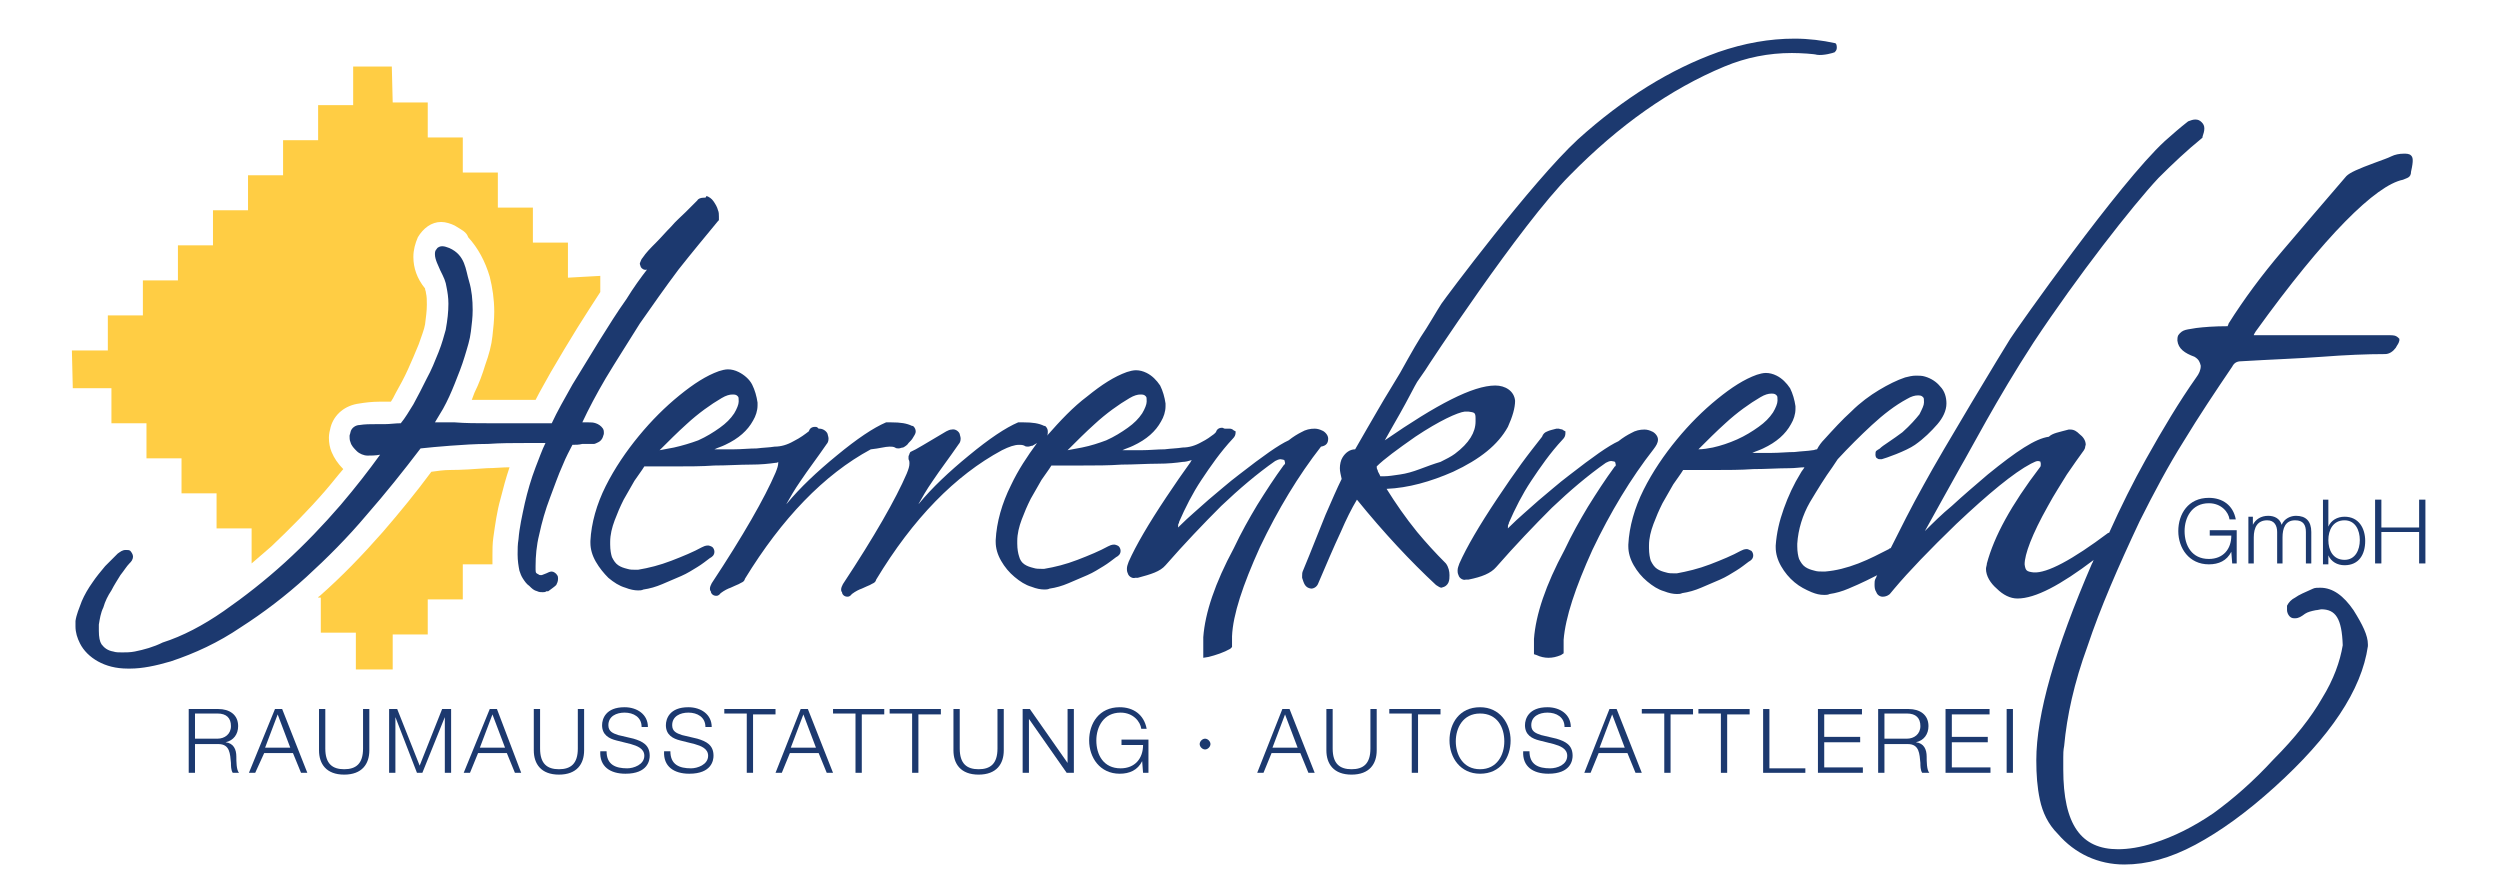 <?xml version="1.0" encoding="utf-8"?>
<!-- Generator: Adobe Illustrator 27.2.0, SVG Export Plug-In . SVG Version: 6.00 Build 0)  -->
<svg version="1.1" id="Ebene_1" xmlns="http://www.w3.org/2000/svg" xmlns:xlink="http://www.w3.org/1999/xlink" x="0px" y="0px"
	 viewBox="0 0 278.2 99" style="enable-background:new 0 0 278.2 99;" xml:space="preserve">
<style type="text/css">
	.st0{fill:#1C396F;}
	.st1{fill:#FFCD44;}
</style>
<g>
	<path class="st0" d="M248.9,62.7h-0.5l-0.1-1.3h0c-0.5,1-1.4,1.4-2.5,1.4c-2.2,0-3.4-1.8-3.4-3.7c0-1.9,1.1-3.7,3.4-3.7
		c1.5,0,2.7,0.8,3,2.4h-0.7c-0.1-0.8-0.9-1.8-2.3-1.8c-1.9,0-2.7,1.6-2.7,3.1c0,1.6,0.8,3.1,2.7,3.1c1.6,0,2.5-1.1,2.5-2.6h-2.4
		v-0.6h3V62.7z"/>
	<path class="st0" d="M250.1,57.5h0.6v0.9h0c0.3-0.6,0.9-1,1.7-1c0.7,0,1.3,0.3,1.5,1c0.3-0.7,1-1,1.6-1c1.1,0,1.7,0.6,1.7,1.8v3.5
		h-0.6v-3.5c0-0.8-0.3-1.3-1.2-1.3c-1.1,0-1.4,0.9-1.4,1.9v2.9h-0.6v-3.5c0-0.7-0.3-1.3-1.1-1.3c-1.1,0-1.5,0.8-1.5,1.9v2.9h-0.6
		V57.5z"/>
	<path class="st0" d="M258.5,55.6h0.6v3h0c0.3-0.7,1-1.1,1.8-1.1c1.6,0,2.3,1.3,2.3,2.7c0,1.5-0.7,2.7-2.3,2.7
		c-0.8,0-1.5-0.4-1.8-1.1h0v1h-0.6V55.6z M260.9,57.9c-1.3,0-1.8,1.1-1.8,2.2c0,1.1,0.5,2.2,1.8,2.2c1.2,0,1.7-1.1,1.7-2.2
		C262.6,59,262.1,57.9,260.9,57.9z"/>
	<path class="st0" d="M264.3,55.6h0.7v3.1h4.2v-3.1h0.7v7.1h-0.7v-3.5H265v3.5h-0.7V55.6z"/>
</g>
<path class="st1" d="M50.1,52.3c-0.7,0-1.4,0.1-2.1,0.2c-1.7,2.3-3.5,4.5-5.4,6.7c-2.2,2.5-4.5,4.9-7,7.1c-0.1,0.1-0.2,0.1-0.2,0.2
	l0.3,0l0,3.9l3.9,0l0,4.1l4.1,0l0-3.9l3.9,0l0-3.9l3.9,0l0-3.9l3.3,0c0-0.3,0-0.6,0-1c0-0.6,0-1.3,0.1-2c0.2-1.4,0.4-2.9,0.8-4.3
	c0.3-1.2,0.6-2.3,1-3.5c-0.8,0-1.7,0.1-2.5,0.1C52.8,52.2,51.4,52.3,50.1,52.3z M63.2,30.9l0-3.9l-3.9,0v-3.9h-3.9v-3.9l-3.9,0v-3.9
	l-3.9,0l0-3.9l-3.9,0l-0.1-4l-4.3,0v4.3h-3.9v3.9h-3.9l0,3.9l-3.9,0v3.9l-3.9,0v3.9h-3.9l0,3.9l-3.9,0l0,3.9l-3.9,0V39H8l0.1,4.2
	h4.3v3.9h3.9v3.9l3.9,0v3.9l3.9,0v3.9l3.9,0l0,3.9h0c0.7-0.6,1.4-1.2,2.2-1.9c2.1-2,4.1-4,6-6.2c0.7-0.8,1.3-1.6,2-2.4
	c-0.6-0.6-1-1.2-1.3-1.9c-0.2-0.5-0.3-1-0.3-1.6c0-0.4,0.1-0.8,0.2-1.2c0.4-1.4,1.6-2.4,3.2-2.6c0.6-0.1,1.4-0.2,2.2-0.2l0.4,0
	l0.5,0c0.1,0,0.3,0,0.4,0c0.2-0.3,0.3-0.5,0.5-0.9c0.5-0.9,1-1.8,1.4-2.7c0.4-0.9,0.8-1.8,1.2-2.8c0.3-0.9,0.6-1.6,0.7-2.2
	c0.1-0.8,0.2-1.5,0.2-2.2c0-0.5,0-0.9-0.1-1.3c0-0.2-0.1-0.3-0.1-0.5C46.4,31,46,29.8,46,28.6c0-0.8,0.2-1.5,0.5-2.2
	c0.6-1,1.5-1.7,2.6-1.7c0.5,0,1.1,0.2,1.5,0.4c0.8,0.5,1.3,0.7,1.5,1.3c1.1,1.2,1.9,2.7,2.4,4.4c0.3,1.2,0.5,2.5,0.5,3.9
	c0,0.9-0.1,1.8-0.2,2.7c-0.1,1-0.4,2.1-0.8,3.2c-0.3,1-0.7,2.1-1.2,3.1c-0.1,0.3-0.2,0.5-0.3,0.8l0.7,0l1.2,0c1.3,0,2.7,0,3.9,0
	c0.5,0,0.9,0,1.3,0c0.5-1,1.1-2,1.7-3.1c1-1.7,2-3.4,3-5c0.9-1.4,1.7-2.7,2.5-3.9v-1.8L63.2,30.9z"/>
<g>
	<path class="st0" d="M21,78.9h3.3c1.2,0,2.2,0.6,2.2,1.9c0,0.9-0.5,1.6-1.4,1.8v0c0.9,0.1,1.2,0.8,1.2,1.6c0,0.5,0,1.5,0.3,1.8
		h-0.7c-0.2-0.3-0.2-0.8-0.2-1.1c-0.1-1-0.1-2.1-1.4-2.1h-2.6V86H21V78.9z M21.7,82.2h2.5c0.8,0,1.5-0.5,1.5-1.4
		c0-0.9-0.5-1.4-1.5-1.4h-2.5V82.2z"/>
	<path class="st0" d="M30.6,78.9h0.8l2.8,7.1h-0.7l-0.9-2.2h-3.2L28.4,86h-0.7L30.6,78.9z M29.5,83.2h2.8l-1.4-3.7L29.5,83.2z"/>
	<path class="st0" d="M35.5,78.9h0.7v4.4c0,1.7,0.8,2.3,2.1,2.3c1.3,0,2.1-0.6,2.1-2.3v-4.4h0.7v4.6c0,1.5-0.8,2.7-2.8,2.7
		c-2,0-2.8-1.2-2.8-2.7V78.9z"/>
	<path class="st0" d="M43.2,78.9h1l2.5,6.3l2.5-6.3h1V86h-0.7v-6.2h0L47,86h-0.6l-2.4-6.2h0V86h-0.7V78.9z"/>
	<path class="st0" d="M54.5,78.9h0.8L58,86h-0.7l-0.9-2.2h-3.2L52.3,86h-0.7L54.5,78.9z M53.4,83.2h2.8l-1.4-3.7L53.4,83.2z"/>
	<path class="st0" d="M59.4,78.9h0.7v4.4c0,1.7,0.8,2.3,2.1,2.3c1.3,0,2.1-0.6,2.1-2.3v-4.4H65v4.6c0,1.5-0.8,2.7-2.8,2.7
		c-2,0-2.8-1.2-2.8-2.7V78.9z"/>
	<path class="st0" d="M67.5,83.6c0,1.5,1,1.9,2.3,1.9c0.7,0,1.9-0.4,1.9-1.4c0-0.8-0.8-1.1-1.5-1.3l-1.6-0.4
		c-0.8-0.2-1.6-0.6-1.6-1.7c0-0.7,0.4-2,2.5-2c1.4,0,2.6,0.8,2.6,2.2h-0.7c0-1.1-0.9-1.6-1.9-1.6c-0.9,0-1.8,0.4-1.8,1.4
		c0,0.7,0.5,0.9,1.1,1.1l1.7,0.4c1,0.3,1.8,0.7,1.8,1.9c0,0.5-0.2,2-2.7,2c-1.7,0-2.9-0.8-2.8-2.5H67.5z"/>
	<path class="st0" d="M74.6,83.6c0,1.5,1,1.9,2.3,1.9c0.7,0,1.9-0.4,1.9-1.4c0-0.8-0.8-1.1-1.5-1.3l-1.6-0.4
		c-0.8-0.2-1.6-0.6-1.6-1.7c0-0.7,0.4-2,2.5-2c1.4,0,2.6,0.8,2.6,2.2h-0.7c0-1.1-0.9-1.6-1.9-1.6c-0.9,0-1.8,0.4-1.8,1.4
		c0,0.7,0.5,0.9,1.1,1.1l1.7,0.4c1,0.3,1.8,0.7,1.8,1.9c0,0.5-0.2,2-2.7,2c-1.7,0-2.9-0.8-2.8-2.5H74.6z"/>
	<path class="st0" d="M80.6,78.9h5.7v0.6h-2.5V86h-0.7v-6.6h-2.5V78.9z"/>
	<path class="st0" d="M89.1,78.9h0.8l2.8,7.1h-0.7l-0.9-2.2h-3.2L87,86h-0.7L89.1,78.9z M88,83.2h2.8l-1.4-3.7L88,83.2z"/>
	<path class="st0" d="M92.7,78.9h5.7v0.6h-2.5V86h-0.7v-6.6h-2.5V78.9z"/>
	<path class="st0" d="M99,78.9h5.7v0.6h-2.5V86h-0.7v-6.6H99V78.9z"/>
	<path class="st0" d="M106.1,78.9h0.7v4.4c0,1.7,0.8,2.3,2.1,2.3c1.3,0,2.1-0.6,2.1-2.3v-4.4h0.7v4.6c0,1.5-0.8,2.7-2.8,2.7
		c-2,0-2.8-1.2-2.8-2.7V78.9z"/>
	<path class="st0" d="M113.8,78.9h0.8l4.2,6h0v-6h0.7V86h-0.8l-4.2-6h0v6h-0.7V78.9z"/>
	<path class="st0" d="M127.7,86h-0.5l-0.1-1.3h0c-0.5,1-1.4,1.4-2.5,1.4c-2.2,0-3.4-1.8-3.4-3.7c0-1.9,1.1-3.7,3.4-3.7
		c1.5,0,2.7,0.8,3,2.4H127c-0.1-0.8-0.9-1.8-2.3-1.8c-1.9,0-2.7,1.6-2.7,3.1c0,1.6,0.8,3.1,2.7,3.1c1.6,0,2.5-1.1,2.5-2.6h-2.4v-0.6
		h3V86z"/>
	<path class="st0" d="M134.7,82.8c0,0.3-0.3,0.6-0.6,0.6c-0.3,0-0.6-0.3-0.6-0.6c0-0.3,0.3-0.6,0.6-0.6
		C134.4,82.2,134.7,82.5,134.7,82.8z"/>
	<path class="st0" d="M142.7,78.9h0.8l2.8,7.1h-0.7l-0.9-2.2h-3.2l-0.9,2.2h-0.7L142.7,78.9z M141.6,83.2h2.8l-1.4-3.7L141.6,83.2z"
		/>
	<path class="st0" d="M147.6,78.9h0.7v4.4c0,1.7,0.8,2.3,2.1,2.3c1.3,0,2.1-0.6,2.1-2.3v-4.4h0.7v4.6c0,1.5-0.8,2.7-2.8,2.7
		c-2,0-2.8-1.2-2.8-2.7V78.9z"/>
	<path class="st0" d="M154.6,78.9h5.7v0.6h-2.5V86h-0.7v-6.6h-2.5V78.9z"/>
	<path class="st0" d="M164.7,78.7c2.2,0,3.4,1.8,3.4,3.7c0,1.9-1.1,3.7-3.4,3.7c-2.2,0-3.4-1.8-3.4-3.7
		C161.3,80.5,162.4,78.7,164.7,78.7z M164.7,85.6c1.9,0,2.7-1.6,2.7-3.1c0-1.6-0.8-3.1-2.7-3.1c-1.9,0-2.7,1.6-2.7,3.1
		C162,84,162.8,85.6,164.7,85.6z"/>
	<path class="st0" d="M170.2,83.6c0,1.5,1,1.9,2.3,1.9c0.8,0,1.9-0.4,1.9-1.4c0-0.8-0.8-1.1-1.5-1.3l-1.6-0.4
		c-0.8-0.2-1.6-0.6-1.6-1.7c0-0.7,0.4-2,2.5-2c1.4,0,2.6,0.8,2.6,2.2h-0.7c0-1.1-0.9-1.6-1.9-1.6c-0.9,0-1.8,0.4-1.8,1.4
		c0,0.7,0.5,0.9,1.1,1.1l1.7,0.4c1,0.3,1.8,0.7,1.8,1.9c0,0.5-0.2,2-2.7,2c-1.7,0-2.9-0.8-2.8-2.5H170.2z"/>
	<path class="st0" d="M179.1,78.9h0.8l2.8,7.1h-0.7l-0.9-2.2h-3.2L177,86h-0.7L179.1,78.9z M178,83.2h2.8l-1.4-3.7L178,83.2z"/>
	<path class="st0" d="M182.7,78.9h5.7v0.6h-2.5V86h-0.7v-6.6h-2.5V78.9z"/>
	<path class="st0" d="M189,78.9h5.7v0.6h-2.5V86h-0.7v-6.6H189V78.9z"/>
	<path class="st0" d="M196.2,78.9h0.7v6.6h4V86h-4.7V78.9z"/>
	<path class="st0" d="M202.3,78.9h4.9v0.6H203V82h4v0.6h-4v2.8h4.3V86h-5V78.9z"/>
	<path class="st0" d="M209.1,78.9h3.3c1.2,0,2.2,0.6,2.2,1.9c0,0.9-0.5,1.6-1.4,1.8v0c0.9,0.1,1.2,0.8,1.2,1.6c0,0.5,0,1.5,0.3,1.8
		h-0.8c-0.2-0.3-0.2-0.8-0.2-1.1c-0.1-1-0.1-2.1-1.4-2.1h-2.6V86h-0.7V78.9z M209.7,82.2h2.5c0.8,0,1.5-0.5,1.5-1.4
		c0-0.9-0.5-1.4-1.5-1.4h-2.5V82.2z"/>
	<path class="st0" d="M216.5,78.9h4.9v0.6h-4.2V82h4v0.6h-4v2.8h4.3V86h-5V78.9z"/>
	<path class="st0" d="M223.3,78.9h0.7V86h-0.7V78.9z"/>
</g>
<path class="st0" d="M66.6,49.2c0.2-0.1,0.4-0.3,0.5-0.6c0-0.1,0.1-0.2,0.1-0.4c0-0.2,0-0.3-0.1-0.5c-0.2-0.3-0.5-0.5-0.8-0.6
	c-0.3-0.1-0.5-0.1-0.8-0.1c-0.1,0-0.3,0-0.4,0c-0.1,0-0.2,0-0.3,0c0.7-1.5,1.6-3.2,2.6-4.9c1.2-2,2.5-4,3.8-6.1c1.4-2,2.8-4,4.3-6
	c1.5-1.9,3-3.7,4.4-5.4l0.1-0.1l0-0.1c0-0.1,0-0.2,0-0.3c0-0.2,0-0.5-0.1-0.7v0c-0.1-0.4-0.3-0.7-0.5-1c-0.2-0.3-0.5-0.5-0.8-0.6
	C78.6,22,78.5,22,78.3,22c-0.3,0-0.6,0.1-0.7,0.3c-0.4,0.4-0.8,0.8-1.3,1.3c-0.5,0.5-1.1,1-1.6,1.6c-0.6,0.6-1.1,1.2-1.7,1.8
	c-0.6,0.6-1.1,1.1-1.5,1.7c-0.1,0.1-0.2,0.3-0.3,0.6c0,0.2,0.1,0.3,0.1,0.4c0.1,0.2,0.4,0.4,0.7,0.3c-0.7,0.9-1.5,2-2.3,3.3
	c-1,1.4-2,3-3,4.6c-1,1.6-2,3.3-3,4.9c-0.9,1.6-1.7,3-2.3,4.3c-0.8,0-1.8,0-2.9,0c-1.3,0-2.6,0-4,0c-1.4,0-2.7,0-3.9-0.1
	c-0.4,0-0.8,0-1.2,0c-0.3,0-0.7,0-1,0c0.3-0.5,0.6-1,0.9-1.5c0.5-0.9,0.9-1.8,1.3-2.8c0.4-1,0.8-2,1.1-3c0.3-1,0.6-1.9,0.7-2.8
	c0.1-0.8,0.2-1.6,0.2-2.4c0-1.1-0.1-2.2-0.4-3.2c-0.4-1.3-0.4-2.9-2.2-3.7c-0.3-0.1-0.5-0.2-0.8-0.2c-0.2,0-0.5,0.1-0.6,0.3
	c-0.2,0.2-0.2,0.4-0.2,0.6c0,0.6,0.4,1.3,0.6,1.8c0.4,0.8,0.6,1.2,0.7,1.9c0.1,0.5,0.2,1.1,0.2,1.8c0,0.9-0.1,1.8-0.3,2.9
	c-0.2,0.7-0.4,1.5-0.8,2.5c-0.4,1-0.8,2-1.3,2.9c-0.5,1-1,2-1.5,2.9c-0.5,0.8-0.9,1.5-1.4,2.1c-0.6,0-1.2,0.1-1.8,0.1
	c-0.2,0-0.3,0-0.5,0c-0.1,0-0.2,0-0.4,0c-0.7,0-1.3,0-1.9,0.1c-0.4,0-0.9,0.3-1,0.8c0,0.1-0.1,0.3-0.1,0.4c0,0.2,0,0.5,0.1,0.7
	c0.1,0.4,0.4,0.7,0.7,1c0.3,0.3,0.8,0.5,1.2,0.5c0.4,0,0.9,0,1.4-0.1c-1.3,1.8-2.7,3.6-4.4,5.6c-1.9,2.2-4,4.4-6.2,6.4
	c-2.2,2-4.5,3.8-6.8,5.4c-2.3,1.6-4.6,2.8-6.8,3.5C17.1,72,16,72.3,15,72.5c-0.5,0.1-1,0.1-1.4,0.1c-0.4,0-0.7,0-1-0.1
	c-0.6-0.1-1-0.4-1.3-0.8c-0.2-0.3-0.3-0.8-0.3-1.5c0-0.2,0-0.4,0-0.7c0.1-0.6,0.2-1.3,0.5-1.9c0.2-0.7,0.5-1.3,0.9-1.9
	c0.3-0.6,0.7-1.2,1-1.7c0.4-0.5,0.7-1,1-1.3c0.2-0.2,0.4-0.4,0.4-0.8c0-0.2-0.2-0.5-0.3-0.6c-0.1-0.1-0.3-0.1-0.5-0.1
	c-0.4,0-0.6,0.2-0.9,0.4c-0.4,0.4-0.9,0.9-1.4,1.4c-0.5,0.6-1,1.2-1.4,1.8c-0.5,0.7-0.9,1.4-1.2,2.1c-0.3,0.8-0.6,1.5-0.7,2.2
	c0,0.2,0,0.4,0,0.6c0,0.7,0.2,1.3,0.5,1.9c0.4,0.8,1.1,1.5,2,2c0.9,0.5,2,0.8,3.3,0.8c0.1,0,0.2,0,0.3,0c1.3,0,2.8-0.3,4.5-0.8
	c2.7-0.9,5.3-2.1,7.8-3.8c2.5-1.6,5-3.5,7.3-5.6c2.3-2.1,4.6-4.4,6.7-6.9c2.1-2.4,4.1-4.9,6-7.4c0.9-0.1,2-0.2,3.3-0.3
	c1.4-0.1,2.8-0.2,4.2-0.2c1.4-0.1,2.8-0.1,4.1-0.1c0.9,0,1.7,0,2.3,0c-0.4,0.8-0.7,1.7-1.1,2.7c-0.5,1.3-0.9,2.7-1.2,4
	c-0.3,1.4-0.6,2.7-0.7,4c-0.1,0.6-0.1,1.1-0.1,1.7c0,0.7,0.1,1.3,0.2,1.8c0.1,0.3,0.2,0.6,0.4,0.9c0.2,0.3,0.4,0.6,0.7,0.8
	c0.3,0.3,0.5,0.5,0.9,0.6c0.2,0.1,0.4,0.1,0.6,0.1c0.1,0,0.3,0,0.4-0.1l0.1,0l0.1,0c0.4-0.3,0.7-0.5,0.9-0.7l0,0l0,0
	c0.1-0.2,0.2-0.4,0.2-0.7c0-0.1,0-0.3-0.1-0.4c-0.1-0.2-0.4-0.4-0.6-0.4c-0.2,0-0.4,0.1-0.6,0.2C60.3,64,60.3,64,60.2,64
	c-0.1,0-0.2,0-0.3-0.1c-0.2-0.1-0.3-0.1-0.3-0.5c0-0.1,0-0.3,0-0.4c0-1.1,0.1-2.3,0.4-3.5c0.3-1.4,0.7-2.8,1.2-4.1
	c0.5-1.3,0.9-2.5,1.4-3.6c0.4-1,0.8-1.7,1.1-2.3c0.4,0,0.7,0,1.1-0.1c0.2,0,0.3,0,0.5,0c0.1,0,0.3,0,0.4,0c0.1,0,0.2,0,0.4,0
	C66.2,49.4,66.4,49.3,66.6,49.2z M99,49.7c0.2,0,0.4,0,0.6,0.1c0.1,0.1,0.3,0.1,0.4,0.1c0.2,0,0.3-0.1,0.5-0.1
	c0.2-0.1,0.5-0.3,0.6-0.5c0.2-0.2,0.4-0.4,0.5-0.6c0.1-0.2,0.3-0.4,0.3-0.7c0-0.2-0.1-0.4-0.2-0.5l-0.1-0.1l-0.1,0
	c-0.6-0.3-1.3-0.4-2.3-0.4c-0.1,0-0.3,0-0.4,0l-0.1,0l-0.1,0c-1.4,0.6-3.2,1.8-5.5,3.7c-2.2,1.8-4.1,3.6-5.5,5.3c0,0,0,0-0.1,0.1
	c0.4-0.7,0.9-1.6,1.6-2.6c0.8-1.2,1.8-2.5,2.9-4.1c0.1-0.1,0.2-0.3,0.2-0.6c0-0.2-0.1-0.4-0.1-0.5c-0.1-0.3-0.5-0.6-0.9-0.6
	c0,0-0.1,0-0.1,0c0,0,0,0-0.1-0.1c-0.1-0.1-0.2-0.1-0.3-0.1c-0.4,0-0.6,0.2-0.7,0.5c-0.4,0.3-0.9,0.7-1.7,1.1
	c-0.7,0.4-1.4,0.6-2.1,0.6c-0.6,0.1-1.2,0.1-2,0.2c-0.8,0-1.7,0.1-2.6,0.1c-0.7,0-1.3,0-2.1,0c0.4-0.2,0.8-0.3,1.2-0.5
	c1.5-0.7,2.5-1.6,3.1-2.7c0.3-0.5,0.5-1.1,0.5-1.7c0-0.1,0-0.2,0-0.3c-0.1-0.7-0.3-1.4-0.6-2c-0.3-0.6-0.9-1.1-1.5-1.4
	c-0.4-0.2-0.8-0.3-1.2-0.3c-0.3,0-0.7,0.1-1,0.2c-1.4,0.5-2.8,1.4-4.4,2.7c-1.6,1.3-3.1,2.8-4.5,4.5c-1.4,1.7-2.7,3.6-3.7,5.6
	c-1,2-1.6,4.1-1.7,6.1c0,0.1,0,0.1,0,0.2c0,0.7,0.2,1.4,0.6,2.1c0.4,0.7,0.9,1.3,1.4,1.8c0.6,0.5,1.2,0.9,1.9,1.1
	c0.5,0.2,1,0.3,1.4,0.3c0.2,0,0.4,0,0.6-0.1c0.7-0.1,1.4-0.3,2.1-0.6c0.7-0.3,1.4-0.6,2.1-0.9c0.7-0.3,1.3-0.7,1.8-1
	c0.5-0.3,1-0.7,1.4-1c0.2-0.1,0.5-0.3,0.5-0.7c0-0.2-0.1-0.4-0.2-0.5c-0.1-0.1-0.4-0.2-0.5-0.2c-0.3,0-0.5,0.1-0.7,0.2
	c-0.9,0.5-2.1,1-3.4,1.5c-1.3,0.5-2.5,0.8-3.7,1c-0.1,0-0.2,0-0.3,0c-0.3,0-0.6,0-0.9-0.1c-0.4-0.1-0.7-0.2-1-0.4
	c-0.3-0.2-0.5-0.5-0.7-0.9c-0.1-0.3-0.2-0.8-0.2-1.4c0-0.1,0-0.2,0-0.3c0-0.8,0.2-1.6,0.5-2.4c0.3-0.8,0.6-1.5,1-2.3
	c0.4-0.7,0.8-1.4,1.2-2.1c0.4-0.6,0.8-1.1,1.1-1.6h3.5c1.4,0,2.9,0,4.3-0.1c1.4,0,2.8-0.1,4-0.1c1.2,0,2.1-0.1,2.8-0.2
	c0.1,0,0.2,0,0.3-0.1c0,0,0,0.1,0,0.1l0,0c0,0.3-0.1,0.6-0.3,1.1c-1.2,2.8-3.6,7-7.1,12.3c-0.1,0.2-0.2,0.4-0.2,0.6
	c0,0.1,0,0.2,0.1,0.3c0,0.2,0.2,0.5,0.6,0.5c0.3,0,0.4-0.2,0.5-0.3c0.4-0.3,0.8-0.5,1.1-0.6c0.4-0.2,0.7-0.3,0.9-0.4
	c0.3-0.2,0.6-0.2,0.7-0.6c4.1-6.7,8.8-11.6,14-14.4C97.9,49.9,98.5,49.7,99,49.7z M75,49.8c-0.5,0.1-1.1,0.2-1.6,0.3c1-1,2-2,3-2.9
	c1.3-1.2,2.7-2.2,3.9-2.9c0.5-0.3,0.9-0.4,1.2-0.4c0,0,0,0,0.1,0c0.3,0,0.4,0.1,0.5,0.2c0.1,0.1,0.1,0.2,0.1,0.5c0,0,0,0.1,0,0.1
	c0,0.3-0.2,0.8-0.5,1.3c-0.4,0.6-0.9,1.1-1.6,1.6c-0.7,0.5-1.5,1-2.4,1.4C76.9,49.3,75.9,49.6,75,49.8z M147.8,48.8
	c0-0.4-0.4-0.8-0.7-0.9c-0.2-0.1-0.5-0.2-0.8-0.2c-0.5,0-1,0.1-1.5,0.4c-0.4,0.2-0.9,0.5-1.4,0.9c-1.1,0.5-2.8,1.7-5.5,3.8
	c-1.2,0.9-2.3,1.9-3.4,2.8c-1.1,1-2.2,1.9-3.2,2.9c-0.1,0.1-0.2,0.2-0.2,0.2c0,0,0,0,0-0.1c0-0.2,0-0.3,0.1-0.4l0,0l0-0.1
	c0.7-1.6,1.5-3.2,2.5-4.7c1-1.5,2.1-3.1,3.5-4.6c0.2-0.2,0.3-0.4,0.3-0.7V48l-0.2-0.1c-0.2-0.2-0.4-0.2-0.5-0.2c-0.1,0-0.2,0-0.3,0
	c-0.1,0-0.1,0-0.2,0c-0.1,0-0.2-0.1-0.3-0.1c-0.4,0-0.6,0.2-0.7,0.5c0,0-0.1,0.1-0.1,0.1c0,0-0.1,0.1-0.1,0.1
	c-0.4,0.3-0.8,0.6-1.4,0.9c-0.7,0.4-1.4,0.6-2.1,0.6c-0.6,0.1-1.2,0.1-2,0.2c-0.8,0-1.7,0.1-2.6,0.1c-0.7,0-1.3,0-2.1,0
	c0.4-0.2,0.8-0.3,1.2-0.5c1.5-0.7,2.5-1.6,3.1-2.7c0.3-0.5,0.5-1.1,0.5-1.7c0-0.1,0-0.2,0-0.3c-0.1-0.7-0.3-1.4-0.6-2
	c-0.4-0.6-0.9-1.1-1.5-1.4c-0.4-0.2-0.8-0.3-1.2-0.3c-0.3,0-0.7,0.1-1,0.2c-1.4,0.5-2.8,1.4-4.4,2.7c-1.6,1.2-3,2.7-4.5,4.4
	c0.1-0.1,0.1-0.3,0.1-0.5c0-0.2-0.1-0.4-0.2-0.5l-0.1-0.1l-0.1,0c-0.6-0.3-1.3-0.4-2.3-0.4c-0.1,0-0.3,0-0.4,0l-0.1,0l-0.1,0
	c-1.4,0.6-3.2,1.8-5.5,3.7c-2.2,1.8-4.1,3.6-5.5,5.3c0,0,0,0-0.1,0.1c0.4-0.7,0.9-1.6,1.6-2.6c0.8-1.2,1.8-2.5,2.9-4.1
	c0.1-0.1,0.2-0.3,0.2-0.6c0-0.2-0.1-0.4-0.1-0.5c-0.1-0.3-0.5-0.6-0.9-0.5c-0.2,0-0.4,0.1-0.6,0.2c-2.2,1.3-3.5,2.1-3.8,2.2
	l-0.2,0.1l-0.1,0.2c0,0.1-0.1,0.2-0.1,0.3c0,0.1,0,0.2,0,0.3c0.1,0.2,0.1,0.3,0.1,0.4c0,0,0,0.1,0,0.1c0,0.3-0.1,0.6-0.3,1.1
	c-1.2,2.8-3.6,7-7.1,12.3c-0.1,0.2-0.2,0.4-0.2,0.6c0,0.1,0,0.2,0.1,0.3c0,0.2,0.2,0.5,0.6,0.5c0.3,0,0.4-0.2,0.5-0.3
	c0.4-0.3,0.8-0.5,1.1-0.6c0.4-0.2,0.7-0.3,0.9-0.4c0.3-0.2,0.6-0.2,0.7-0.6c4.1-6.8,8.8-11.6,14-14.4c0.8-0.4,1.4-0.6,1.9-0.6
	c0.2,0,0.4,0,0.6,0.1c0.1,0.1,0.3,0.1,0.4,0.1c0.2,0,0.3-0.1,0.5-0.1c0.2-0.1,0.3-0.2,0.5-0.3c-1.1,1.5-2.1,3-2.9,4.7
	c-1,2-1.6,4.1-1.7,6.1c0,0.1,0,0.2,0,0.2c0,0.7,0.2,1.4,0.6,2.1c0.4,0.7,0.9,1.3,1.5,1.8c0.6,0.5,1.2,0.9,1.9,1.1
	c0.5,0.2,1,0.3,1.4,0.3c0.2,0,0.4,0,0.6-0.1c0.7-0.1,1.4-0.3,2.1-0.6c0.7-0.3,1.4-0.6,2.1-0.9c0.7-0.3,1.3-0.7,1.8-1
	c0.5-0.3,1-0.7,1.4-1c0.2-0.1,0.5-0.3,0.5-0.7c0-0.2-0.1-0.4-0.2-0.5c-0.1-0.1-0.4-0.2-0.5-0.2c-0.3,0-0.5,0.1-0.7,0.2
	c-0.9,0.5-2.1,1-3.4,1.5c-1.3,0.5-2.5,0.8-3.7,1c-0.1,0-0.2,0-0.3,0c-0.3,0-0.6,0-0.9-0.1c-0.4-0.1-0.7-0.2-1-0.4
	c-0.3-0.2-0.5-0.5-0.6-0.9c-0.1-0.3-0.2-0.8-0.2-1.4c0-0.1,0-0.2,0-0.3c0-0.8,0.2-1.6,0.5-2.4c0.3-0.8,0.6-1.5,1-2.3
	c0.4-0.7,0.8-1.4,1.2-2.1c0.4-0.6,0.8-1.1,1.1-1.6h3.5c1.4,0,2.9,0,4.3-0.1c1.4,0,2.8-0.1,4-0.1c1.2,0,2.1-0.1,2.8-0.2
	c0.3,0,0.7-0.1,1-0.2c0,0.1-0.1,0.1-0.1,0.2c-0.8,1.1-1.7,2.4-2.7,3.9c-2,3-3.4,5.4-4.2,7.2c-0.1,0.3-0.2,0.5-0.2,0.8
	c0,0.1,0,0.3,0.1,0.5c0.1,0.4,0.6,0.6,0.8,0.5c0.1,0,0.2,0,0.3,0c1.5-0.4,2.5-0.7,3.1-1.4c2.1-2.4,4.2-4.6,6.2-6.6c2-1.9,4-3.6,6-5
	c0.2-0.1,0.4-0.2,0.6-0.2c0.5,0.1,0.4,0,0.5,0.4c0,0.1,0,0.2-0.1,0.2c-1.1,1.5-2,2.9-3,4.5c-0.9,1.5-1.8,3.1-2.6,4.8
	c-2.1,3.9-3.2,7.2-3.4,9.9c0,0.4,0,0.7,0,1c0,0.2,0,0.5,0,0.7l0,0.6l0.6-0.1c0.8-0.2,1.7-0.5,2.4-0.9l0.2-0.2l0-0.3
	c0-0.1,0-0.3,0-0.4c0-0.2,0-0.3,0-0.5l0,0c0.1-2.4,1.2-5.7,3.1-9.9c2-4.2,4.3-8,6.8-11.2C147.6,49.6,147.8,49.3,147.8,48.8z
	 M120.4,49.8c-0.5,0.1-1.1,0.2-1.6,0.3c1-1,2-2,3-2.9c1.3-1.2,2.7-2.2,3.9-2.9c0.5-0.3,0.9-0.4,1.2-0.4c0,0,0,0,0.1,0
	c0.3,0,0.4,0.1,0.5,0.2c0.1,0.1,0.1,0.2,0.1,0.5c0,0,0,0.1,0,0.1c0,0.3-0.2,0.8-0.5,1.3c-0.4,0.6-0.9,1.1-1.6,1.6
	c-0.7,0.5-1.5,1-2.4,1.4C122.3,49.3,121.4,49.6,120.4,49.8z M167.8,47.5c0.5-1.1,0.8-2.1,0.8-2.9v0l0,0c-0.1-1.1-1.1-1.7-2.2-1.7
	c-2.5,0-6.5,2.1-12.3,6.1c0.6-1.1,1.2-2.1,1.7-3c0.8-1.4,1.7-3.2,1.9-3.5c0.2-0.3,0.7-1,0.9-1.3c0.1-0.2,10.6-16.2,16.1-21.7
	c5.5-5.6,11.2-9.6,17.2-12.1c2.4-1,4.9-1.5,7.5-1.5c1,0,2.5,0.1,2.8,0.2c0.7,0.1,1.8-0.2,2-0.3c-0.1,0,0.2-0.1,0.2-0.5
	c0-0.5-0.2-0.5-0.2-0.5c-1.4-0.3-2.9-0.5-4.5-0.5c-2.8,0-5.6,0.5-8.5,1.5c-5.3,1.9-10.5,5.1-15.6,9.7c-5.1,4.7-14.8,17.7-15.2,18.3
	c-0.4,0.6-1.6,2.7-2.3,3.7c-0.7,1.1-2.3,4-2.3,4c-0.7,1.2-1.6,2.6-2.4,4c-0.8,1.4-1.7,2.9-2.6,4.5c-0.6,0-1.1,0.4-1.4,0.9
	c-0.2,0.3-0.3,0.8-0.3,1.2c0,0.4,0.1,0.7,0.2,1.2c-0.5,1-1.1,2.4-1.8,4c-0.7,1.7-1.5,3.8-2.5,6.2c-0.1,0.2-0.1,0.4-0.1,0.6v0.1
	l0,0.1c0.2,0.6,0.3,1.1,1,1.2c0,0,0,0,0,0c0.4,0,0.7-0.3,0.8-0.6c0.9-2.1,1.7-4,2.5-5.7c0.6-1.4,1.2-2.6,1.8-3.6
	c3,3.7,6,6.9,8.8,9.5c0.2,0.1,0.4,0.3,0.6,0.3c0.9-0.2,0.9-0.9,0.9-1.4c0-0.4-0.1-0.9-0.4-1.3l0,0l0,0c-1.2-1.2-2.2-2.3-3.2-3.5
	c-1.3-1.6-2.4-3.2-3.4-4.8c2.4-0.1,4.9-0.8,7.4-1.9C164.7,51.1,166.7,49.5,167.8,47.5z M158,52.2c-0.8,0.3-1.5,0.5-2.2,0.6
	c-0.7,0.1-1.3,0.2-1.8,0.2c-0.2,0-0.3,0-0.4,0c-0.1-0.3-0.3-0.5-0.3-0.7c-0.1-0.1-0.1-0.3-0.1-0.4c0.8-0.8,2.3-1.9,4.3-3.3v0
	c2.7-1.8,4.7-2.7,5.5-2.8c0.2,0,0.3,0,0.4,0c0.7,0.1,0.8,0.1,0.8,0.8c0,0.1,0,0.2,0,0.3c0,1.2-0.7,2.4-2.3,3.6
	c-0.4,0.3-1,0.6-1.6,0.9C159.6,51.6,158.8,51.9,158,52.2z M177.2,61.2c2-4.2,4.3-8,6.8-11.2c0.3-0.4,0.5-0.7,0.5-1.1
	c0-0.4-0.4-0.8-0.7-0.9c-0.2-0.1-0.5-0.2-0.8-0.2c-0.5,0-1,0.1-1.5,0.4c-0.4,0.2-0.9,0.5-1.4,0.9c-1.1,0.5-2.8,1.7-5.5,3.8
	c-1.2,0.9-2.3,1.9-3.4,2.8c-1.1,1-2.2,1.9-3.2,2.9c-0.1,0.1-0.2,0.2-0.2,0.2c0,0,0,0,0-0.1c0-0.2,0-0.3,0.1-0.4l0,0l0-0.1
	c0.7-1.6,1.5-3.2,2.5-4.7c1-1.5,2.1-3.1,3.5-4.6c0.2-0.2,0.3-0.4,0.3-0.7V48l-0.2-0.1c-0.2-0.2-0.4-0.1-0.5-0.2c-0.1,0-0.2,0-0.3,0
	c-0.4,0.1-0.8,0.2-1,0.3c-0.3,0.1-0.5,0.3-0.6,0.6c-0.7,0.9-1.5,1.9-2.3,3c-0.8,1.1-1.7,2.4-2.7,3.9c-2,3-3.4,5.4-4.2,7.2
	c-0.1,0.3-0.2,0.5-0.2,0.8c0,0.1,0,0.3,0.1,0.5c0.1,0.4,0.6,0.6,0.8,0.5c0.1,0,0.2,0,0.3,0c1.5-0.3,2.5-0.7,3.1-1.4
	c2.1-2.4,4.2-4.6,6.2-6.6c2-1.9,4-3.6,6-5c0.2-0.1,0.4-0.2,0.6-0.2c0.5,0.1,0.4,0,0.5,0.4c0,0.1,0,0.2-0.1,0.2c-1.1,1.5-2,2.9-3,4.5
	c-0.9,1.5-1.8,3.1-2.6,4.8c-2.1,3.9-3.2,7.2-3.4,9.9c0,0.3,0,0.7,0,1c0,0.1,0,0.3,0,0.4l0,0.3l0.3,0.1c0.4,0.2,0.9,0.3,1.3,0.3
	c0.5,0,0.9-0.1,1.4-0.3l0.3-0.2l0-0.3c0-0.2,0-0.5,0-0.7c0-0.2,0-0.4,0-0.5C174.2,68.7,175.3,65.4,177.2,61.2z M268.3,17.3
	c-0.2-0.2-0.5-0.2-0.8-0.2c-0.5,0-1,0.1-1.4,0.3c-0.4,0.2-1,0.4-1.8,0.7c-1.9,0.7-2.8,1.1-3.2,1.5c-2.5,2.9-4.8,5.6-7.1,8.3
	c-2.3,2.7-4.3,5.4-6,8.1c0,0.1-0.1,0.2-0.1,0.3c-1.5,0-2.7,0.1-3.5,0.2c-1,0.2-1.5,0.1-2,0.8c-0.1,0.2-0.1,0.4-0.1,0.6
	c0.1,0.9,0.8,1.4,1.9,1.8c0.5,0.3,0.6,0.6,0.7,1c0,0.5-0.2,0.9-0.5,1.3c-1.9,2.7-3.7,5.7-5.6,9.1c-1.4,2.5-2.8,5.3-4.1,8.2
	c0,0,0,0-0.1,0c-4,3-6.8,4.5-8.3,4.4c-0.8-0.1-0.9-0.2-1-0.9c0-1.1,0.8-3.3,2.6-6.5c0.7-1.3,1.5-2.5,2.1-3.5c0.7-1,1.3-1.9,1.9-2.7
	c0.2-0.3,0.1-0.4,0.2-0.6c0-0.5-0.3-0.9-0.7-1.2c-0.3-0.3-0.6-0.5-1-0.5c0,0-0.1,0-0.2,0c-1.1,0.3-1.8,0.4-2.2,0.8
	c-1.5,0.2-3.6,1.6-6.8,4.2c-1.4,1.2-2.7,2.3-4,3.5c-1.1,0.9-2.1,1.9-3,2.8c1.4-2.5,2.7-4.9,4-7.2c0.9-1.5,4-7.5,8.1-13.8
	c4.9-7.4,11-15.2,13.9-18.3c1.6-1.6,3.2-3.1,4.8-4.4l0.1-0.1l0-0.1c0.1-0.3,0.2-0.6,0.2-0.9c0-0.3-0.1-0.5-0.3-0.7
	c-0.2-0.2-0.4-0.3-0.7-0.3c-0.3,0-0.5,0.1-0.8,0.2c-0.9,0.7-1.7,1.4-2.6,2.2c-5.1,4.7-16.5,20.9-17.2,22c-0.7,1.1-7.6,12.5-9.6,16.2
	c-1.4,2.5-2.6,4.9-3.7,7.1c-0.1,0-0.1,0-0.2,0.1c-1,0.5-2.1,1.1-3.4,1.6c-1.3,0.5-2.5,0.8-3.7,0.9c-0.1,0-0.2,0-0.3,0
	c-0.3,0-0.6,0-0.9-0.1c-0.4-0.1-0.7-0.2-1-0.4c-0.3-0.2-0.5-0.5-0.7-0.9c-0.1-0.3-0.2-0.8-0.2-1.4c0-0.1,0-0.2,0-0.3
	c0.1-1.6,0.6-3.2,1.4-4.6c0.9-1.5,1.7-2.8,2.5-3.9l0.6-0.9c1.2-1.3,2.5-2.6,3.8-3.8c1.3-1.2,2.6-2.2,3.9-2.9
	c0.5-0.3,0.9-0.4,1.2-0.4c0,0,0,0,0.1,0c0.3,0,0.4,0.1,0.5,0.2c0.1,0.1,0.1,0.2,0.1,0.5c0,0.1,0,0.1,0,0.1c0,0.3-0.2,0.7-0.5,1.3
	c-0.4,0.5-1,1.2-1.9,2c-0.4,0.3-1.1,0.8-1.7,1.2c-0.3,0.2-0.6,0.4-0.8,0.6c-0.1,0.1-0.2,0.1-0.3,0.2c-0.1,0.1-0.2,0-0.2,0.5
	c0,0.2,0.1,0.4,0.2,0.4c0.1,0.1,0.2,0.1,0.3,0.1c0,0,0.1,0,0.1,0c0,0,0,0,0,0c0,0,0.1,0,0.1,0v0c0.4-0.1,2.7-0.9,3.7-1.6
	c1-0.7,1.8-1.5,2.5-2.3c0.6-0.7,1-1.5,1-2.3c0-0.7-0.2-1.4-0.7-1.9c-0.4-0.5-1-0.9-1.7-1.1c-0.3-0.1-0.7-0.1-1-0.1
	c-0.4,0-0.8,0.1-1.2,0.2c-0.9,0.3-1.9,0.8-2.9,1.4c-1,0.6-2.1,1.4-3.1,2.4c-1,0.9-2,2-3,3.1c-0.3,0.3-0.6,0.7-0.8,1.1
	c-0.2,0-0.3,0.1-0.5,0.1c-0.6,0.1-1.2,0.1-2,0.2c-0.8,0-1.7,0.1-2.6,0.1c-0.7,0-1.3,0-2.1,0c0.4-0.2,0.8-0.3,1.2-0.5
	c1.5-0.7,2.5-1.6,3.1-2.7c0.3-0.5,0.5-1.1,0.5-1.7c0-0.1,0-0.2,0-0.3c-0.1-0.7-0.3-1.4-0.6-2c-0.4-0.6-0.9-1.1-1.5-1.4
	c-0.4-0.2-0.8-0.3-1.2-0.3c-0.3,0-0.7,0.1-1,0.2c-1.4,0.5-2.8,1.4-4.4,2.7c-1.6,1.3-3.1,2.8-4.5,4.5c-1.4,1.7-2.7,3.6-3.7,5.6
	c-1,2-1.6,4.1-1.7,6.1c0,0.1,0,0.2,0,0.2c0,0.7,0.2,1.4,0.6,2.1c0.4,0.7,0.9,1.3,1.5,1.8c0.6,0.5,1.2,0.9,1.9,1.1
	c0.5,0.2,1,0.3,1.4,0.3c0.2,0,0.4,0,0.6-0.1c0.7-0.1,1.4-0.3,2.1-0.6c0.7-0.3,1.4-0.6,2.1-0.9c0.7-0.3,1.3-0.7,1.8-1
	c0.5-0.3,1-0.7,1.4-1c0.2-0.1,0.5-0.3,0.5-0.7c0-0.2-0.1-0.4-0.2-0.5c-0.2-0.1-0.4-0.2-0.5-0.2c-0.3,0-0.5,0.1-0.7,0.2
	c-0.9,0.5-2.1,1-3.4,1.5c-1.3,0.5-2.6,0.8-3.7,1c-0.1,0-0.2,0-0.3,0c-0.3,0-0.6,0-0.9-0.1c-0.4-0.1-0.7-0.2-1-0.4
	c-0.3-0.2-0.5-0.5-0.7-0.9c-0.1-0.3-0.2-0.8-0.2-1.4c0-0.1,0-0.2,0-0.3c0-0.8,0.2-1.6,0.5-2.4c0.3-0.8,0.6-1.5,1-2.3
	c0.4-0.7,0.8-1.4,1.2-2.1c0.4-0.6,0.8-1.1,1.1-1.6h3.5c1.4,0,2.9,0,4.3-0.1c1.4,0,2.8-0.1,4-0.1c0.7,0,1.2-0.1,1.7-0.1
	c-0.1,0.2-0.3,0.4-0.4,0.6c-0.8,1.3-1.4,2.6-1.9,4c-0.5,1.4-0.8,2.7-0.9,4.1c0,0.1,0,0.2,0,0.2c0,0.7,0.2,1.4,0.6,2.1
	c0.4,0.7,0.9,1.3,1.5,1.8c0.6,0.5,1.2,0.8,1.9,1.1c0.5,0.2,0.9,0.3,1.4,0.3c0.2,0,0.4,0,0.6-0.1c0.7-0.1,1.4-0.3,2.1-0.6
	c0.7-0.3,1.4-0.6,2-0.9c0.4-0.2,0.8-0.4,1.2-0.6c-0.1,0.1-0.1,0.3-0.2,0.4c-0.1,0.2-0.1,0.4-0.1,0.6c0,0.3,0,0.6,0.2,0.9
	c0.1,0.3,0.4,0.5,0.7,0.5c0,0,0,0,0,0c0.5,0,0.8-0.3,0.8-0.3l0.5-0.6c1.6-1.9,3.9-4.3,6.9-7.2c3.6-3.4,6.4-5.7,8.3-6.7
	c0.4-0.2,0.6-0.3,0.8-0.3c0.4,0.1,0.2,0,0.3,0.3c0,0.2,0,0.3-0.1,0.4c-3.2,4.2-5.1,7.7-5.9,10.7c0,0.2-0.1,0.4-0.1,0.6
	c0,0.8,0.5,1.6,1.2,2.2c0.7,0.7,1.5,1.1,2.3,1.1c2,0,4.8-1.5,8.5-4.3c-0.1,0.1-0.1,0.3-0.2,0.4c-4.1,9.5-6.2,16.8-6.2,21.9
	c0,1.6,0.1,3,0.4,4.4c0.3,1.4,0.9,2.7,2,3.8c1.9,2.2,4.5,3.4,7.4,3.4h0c2.5,0,5.1-0.7,7.9-2.2c2.8-1.5,5.7-3.6,8.8-6.4
	c6.2-5.6,9.7-10.8,10.4-15.7c0-0.1,0-0.2,0-0.2c0-1-0.6-2.2-1.6-3.8c-1.1-1.6-2.3-2.5-3.7-2.5c-0.3,0-0.6,0-0.8,0.1l0,0l0,0
	c-0.9,0.4-1.6,0.7-2,1c-0.4,0.2-0.7,0.5-0.9,0.9l0,0.1l0,0.1c0,0.1,0,0.2,0,0.3c0,0.2,0.1,0.5,0.3,0.7c0.2,0.2,0.4,0.2,0.6,0.2
	c0.4,0,0.7-0.2,1.1-0.5c0.3-0.2,0.7-0.3,1.2-0.4c0.2,0,0.5-0.1,0.6-0.1c1.6,0,2.3,1,2.4,4c-0.3,1.8-1,3.8-2.3,5.9
	c-1.2,2.1-3,4.4-5.4,6.8c-2.3,2.5-4.5,4.4-6.7,6c-2.2,1.5-4.4,2.6-6.6,3.3c-1.5,0.5-2.9,0.7-4,0.7c-4.1,0-6.1-2.7-6.1-8.9v-1.3
	c0-0.4,0-0.8,0.1-1.3c0.3-3.3,1.1-7,2.6-11.1c1.4-4.2,3.4-8.8,5.8-13.9c1.6-3.2,3.2-6.2,4.9-8.9c1.7-2.8,3.5-5.5,5.4-8.3
	c0.2-0.4,0.5-0.6,1-0.6c3.3-0.2,6.3-0.3,9-0.5c2.6-0.2,5-0.3,7-0.3c0.5,0,0.9-0.3,1.2-0.7c0.2-0.4,0.3-0.4,0.4-0.8v-0.2l-0.1-0.1
	c-0.3-0.3-0.6-0.3-1-0.3c-0.3,0-1,0-2.2,0c-1.2,0-2.8,0-4.9,0h-7.8c-0.1,0-0.2,0-0.2,0c0-0.1,0.1-0.2,0.2-0.4
	c7.7-10.7,13.4-16.3,16.4-16.9c0.4-0.2,0.9-0.2,0.9-0.9C268.6,17.8,268.5,17.5,268.3,17.3z M190.6,49.8c-0.5,0.1-1.1,0.2-1.6,0.2
	c1-1,2-2,3-2.9c1.3-1.2,2.7-2.2,3.9-2.9c0.5-0.3,0.9-0.4,1.2-0.4c0,0,0,0,0.1,0c0.3,0,0.4,0.1,0.5,0.2c0.1,0.1,0.1,0.2,0.1,0.5
	c0,0.1,0,0.1,0,0.1c0,0.3-0.2,0.8-0.5,1.3c-0.4,0.6-0.9,1.1-1.6,1.6c-0.7,0.5-1.5,1-2.4,1.4C192.4,49.3,191.5,49.6,190.6,49.8z"/>
</svg>
